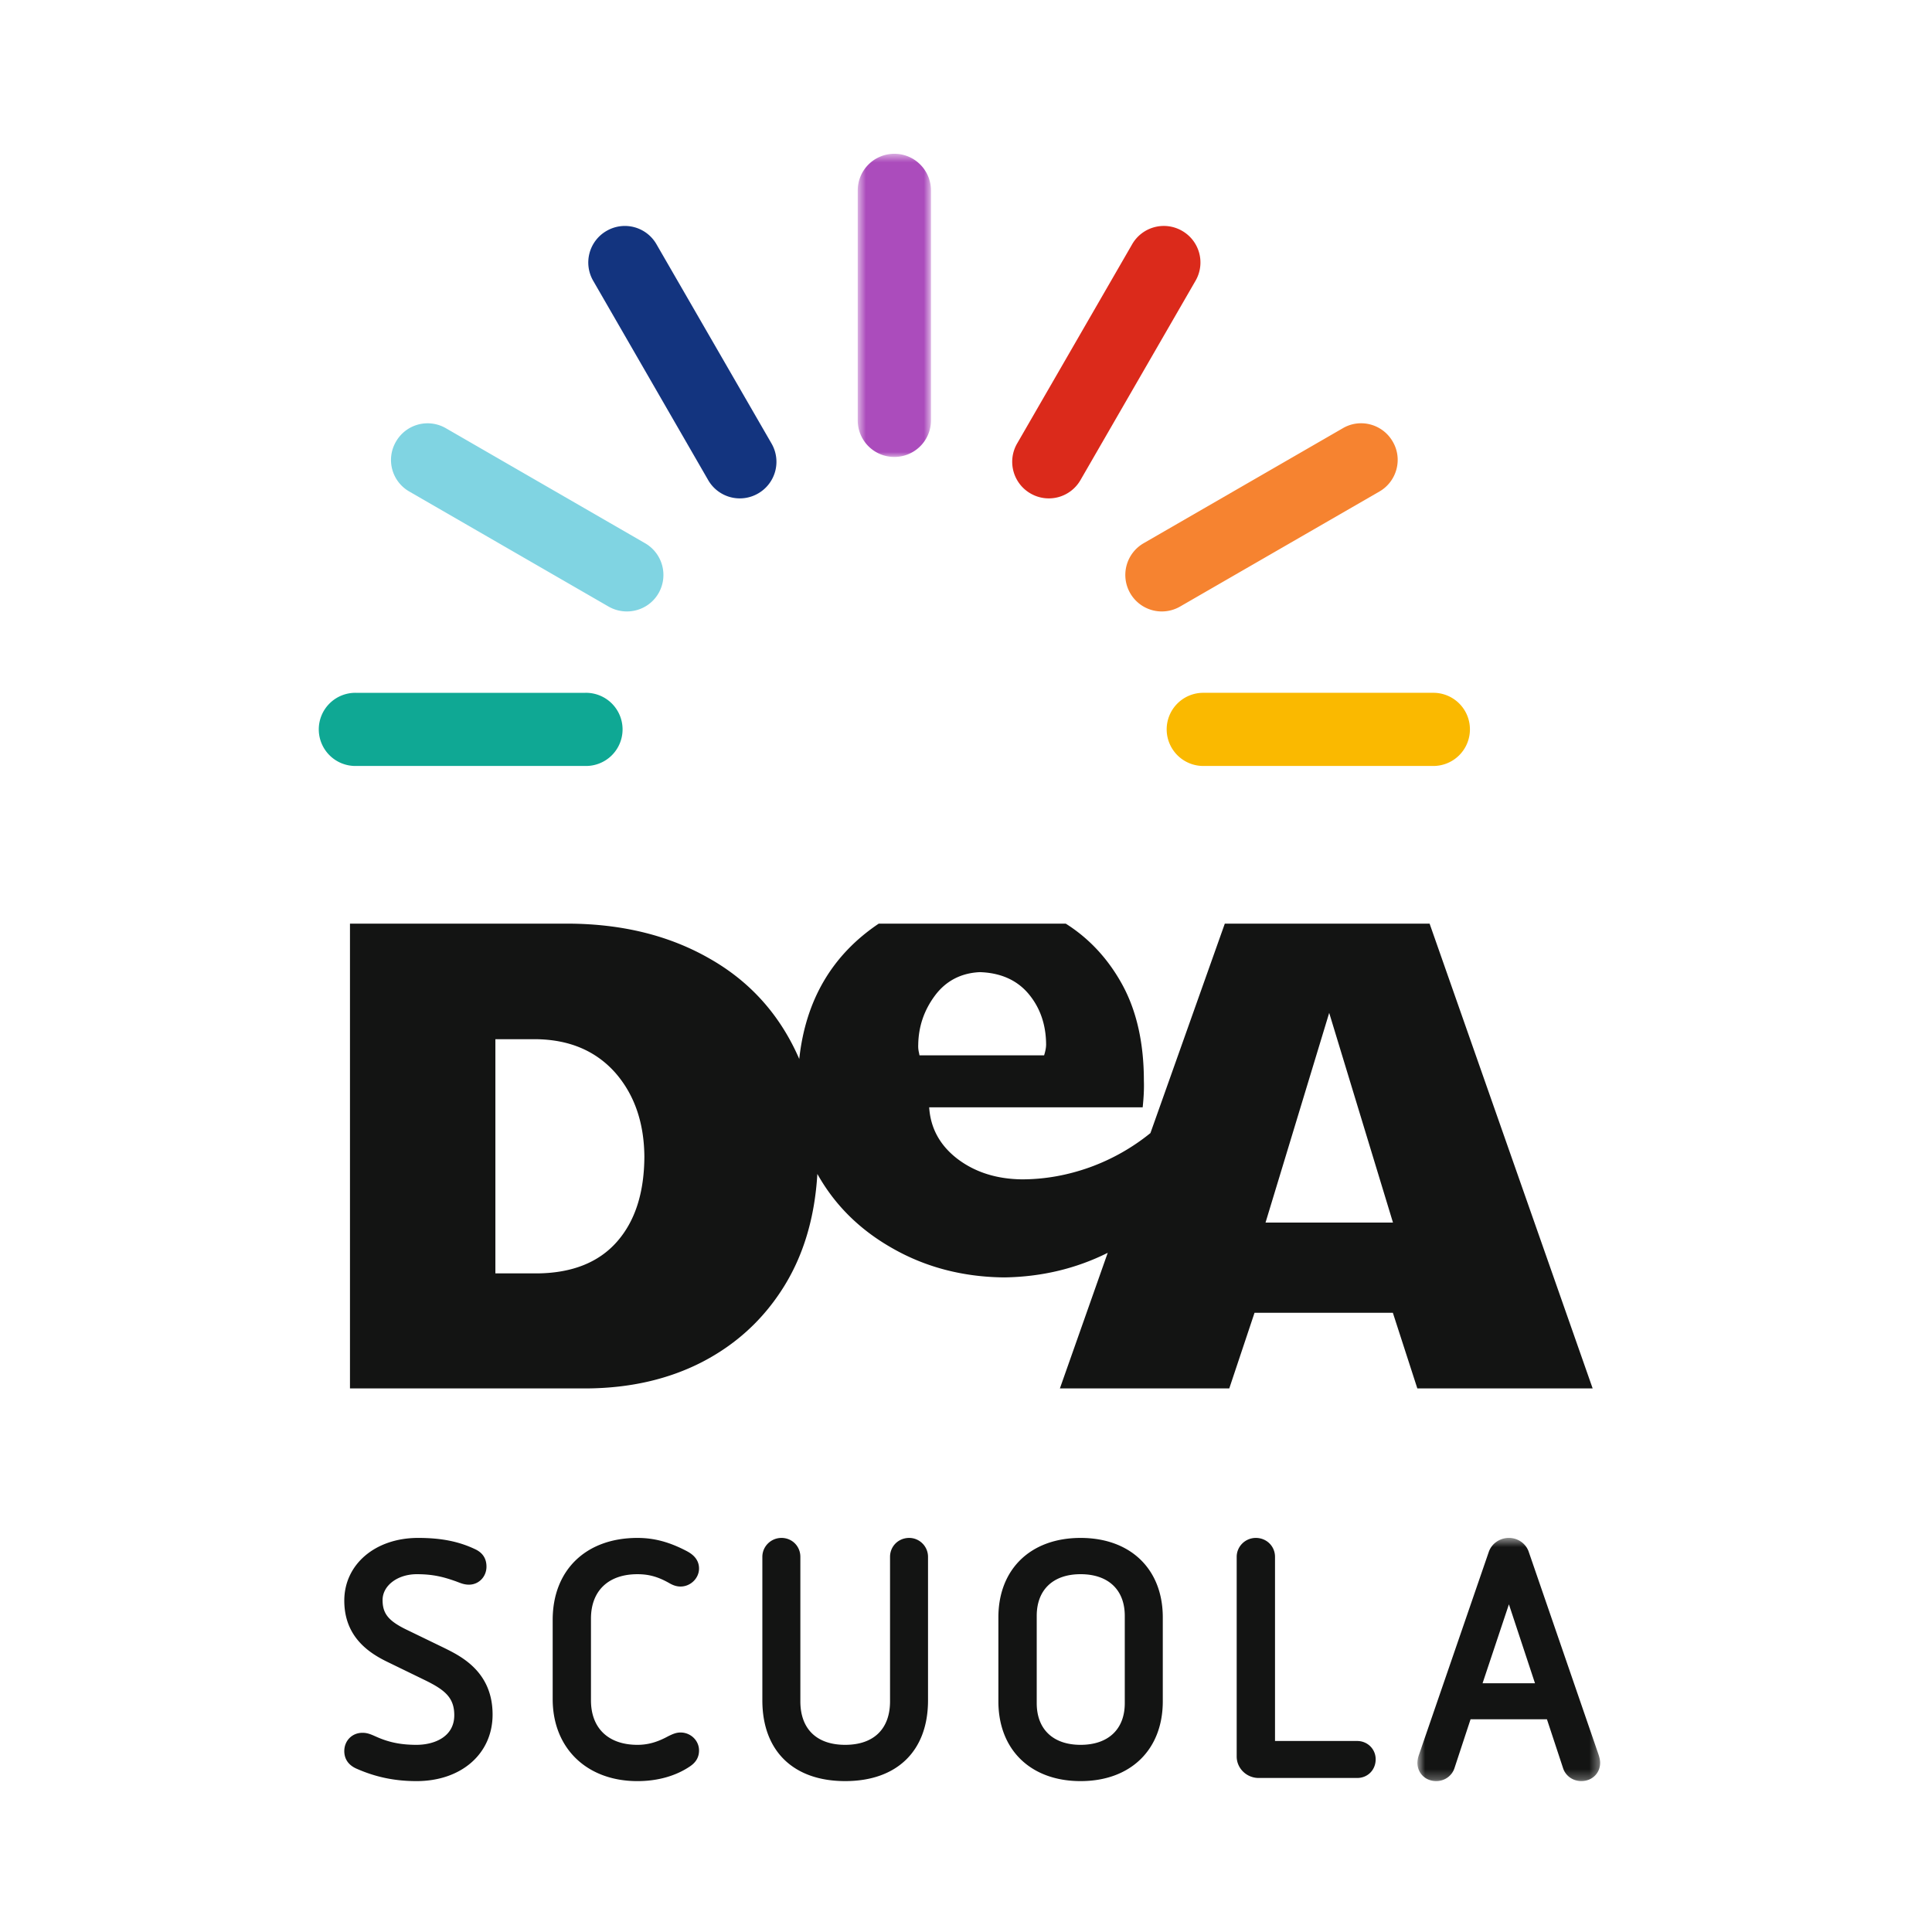 <svg width="200" height="200" xmlns="http://www.w3.org/2000/svg" xmlns:xlink="http://www.w3.org/1999/xlink"><defs><path id="a" d="M.705.554H19.62V25.73H.705z"/><path id="c" d="M.656.62H8.24v31.385H.656z"/></defs><g fill="none" fill-rule="evenodd"><path d="M95.056 108.134c.028-1.85.593-3.532 1.71-5.045 1.138-1.543 2.716-2.365 4.673-2.453 2.132.07 3.83.81 5.042 2.253 1.202 1.44 1.805 3.202 1.812 5.264-.007.299-.06.573-.144.879l-.062.216H95.185l-.048-.254a2.878 2.878 0 01-.081-.86zm42.541-3.283l6.603 21.707h-13.192l6.59-21.707zm-82.017 26.97h-4.298V107.58h4.366c3.383.075 6.064 1.24 8.046 3.469 1.966 2.249 2.975 5.133 3.011 8.645-.009 3.781-.962 6.727-2.85 8.863-1.885 2.136-4.65 3.239-8.275 3.264zm91.142 11.909h18.15l-16.88-48.116h-21.2l-7.7 21.682a21.64 21.64 0 01-6.284 3.545c-2.295.821-4.64 1.245-7.028 1.245-2.65-.032-4.88-.76-6.677-2.13-1.803-1.389-2.776-3.164-2.915-5.326h22.102c.099-.965.155-1.862.124-2.746 0-3.9-.747-7.22-2.22-9.927-1.458-2.673-3.43-4.807-5.87-6.343H90.968c-4.808 3.228-7.566 7.892-8.23 14.008-1.966-4.527-5.057-7.989-9.258-10.376-4.19-2.41-9.07-3.603-14.624-3.632H36.229v48.116h24.503c4.464-.031 8.449-.935 11.94-2.728 3.493-1.807 6.288-4.354 8.39-7.674 2.091-3.3 3.282-7.243 3.55-11.803 1.81 3.24 4.424 5.818 7.843 7.737 3.42 1.936 7.252 2.933 11.5 2.976 3.87-.056 7.45-.915 10.716-2.547l-4.952 14.039h17.534l2.615-7.83h14.32l2.534 7.83zM46.036 170.618l-3.863-1.872c-1.943-.93-2.568-1.684-2.568-3.11 0-1.502 1.557-2.676 3.546-2.676 1.669 0 2.773.28 4.119.766l.194.075c.299.112.637.243 1.08.243 1.02 0 1.816-.82 1.816-1.866 0-.822-.38-1.42-1.129-1.784-1.71-.822-3.545-1.19-5.948-1.19-4.428 0-7.642 2.732-7.642 6.494 0 3.755 2.562 5.424 4.489 6.353l3.891 1.893c2.036 1 3.006 1.797 3.006 3.613 0 2.264-2.105 3.067-3.908 3.067-1.636 0-2.908-.262-4.261-.881-.507-.224-.847-.365-1.336-.365-1.074 0-1.881.816-1.881 1.898 0 .56.21 1.326 1.216 1.793 2.009.893 3.997 1.31 6.262 1.31 4.637 0 7.874-2.833 7.874-6.89 0-4.405-3.219-6.01-4.957-6.871m19.951-7.658c1.195 0 2.157.27 3.327.94.276.156.657.337 1.135.337 1.038 0 1.915-.856 1.915-1.866 0-1.106-.91-1.607-1.267-1.8-1.796-.943-3.37-1.367-5.11-1.367-5.33 0-8.773 3.332-8.773 8.486v8.197c0 5.08 3.524 8.493 8.773 8.493 2.074 0 3.947-.524 5.407-1.505.654-.426.97-.972.97-1.67 0-1.024-.86-1.858-1.915-1.858-.45 0-.805.156-1.29.393-1.122.613-2.102.884-3.172.884-3.01 0-4.81-1.722-4.81-4.606v-8.458c0-2.881 1.8-4.6 4.81-4.6m28.13-3.756c-1.11 0-1.98.86-1.98 1.96v14.954c0 2.864-1.693 4.506-4.644 4.506-2.949 0-4.64-1.642-4.64-4.506v-14.955c0-1.099-.857-1.959-1.951-1.959s-1.983.879-1.983 1.96v14.854c0 5.235 3.205 8.36 8.574 8.36s8.576-3.125 8.576-8.36v-14.855c0-1.08-.876-1.959-1.952-1.959m17.745 21.42c-2.844 0-4.54-1.613-4.54-4.313v-9.037c0-2.701 1.696-4.315 4.54-4.315 2.865 0 4.575 1.614 4.575 4.315v9.037c0 2.7-1.71 4.313-4.575 4.313m0-21.42c-5.167 0-8.509 3.23-8.509 8.225v8.69c0 5.016 3.342 8.26 8.509 8.26 5.17 0 8.51-3.244 8.51-8.26v-8.69c0-4.995-3.34-8.225-8.51-8.225m28.628 21.021h-8.501v-19.062c0-1.099-.872-1.959-1.984-1.959-1.093 0-1.983.879-1.983 1.96v20.665c0 1.227 1.024 2.226 2.283 2.226h10.186c1.092 0 1.918-.83 1.918-1.934 0-1.061-.844-1.896-1.918-1.896" fill="#131413"/><g transform="translate(146.027 158.65)"><mask id="b" fill="#fff"><use xlink:href="#a"/></mask><path d="M7.447 15.602l2.728-8.174 2.7 8.174H7.447zm12.027 7.444L12.205 1.93c-.31-.822-1.126-1.377-2.027-1.377-.922 0-1.75.555-2.07 1.401L.85 23.045a2.497 2.497 0 00-.146.788c0 1.08.838 1.897 1.946 1.897.853 0 1.607-.524 1.878-1.31l1.678-5.093h7.904l1.685 5.103c.268.776 1.022 1.3 1.872 1.3 1.112 0 1.953-.816 1.953-1.897 0-.271-.075-.567-.147-.787z" fill="#131413" mask="url(#b)"/></g><g transform="translate(88.135 15.299)"><mask id="d" fill="#fff"><use xlink:href="#c"/></mask><path d="M8.24 28.221a3.79 3.79 0 01-3.79 3.784 3.788 3.788 0 01-3.794-3.784V4.431A3.796 3.796 0 014.45.62c2.08 0 3.79 1.69 3.79 3.81v23.79z" fill="#AB4CBC" mask="url(#d)"/></g><path d="M111.855 49.69a3.779 3.779 0 01-5.175 1.394 3.782 3.782 0 01-1.392-5.166l11.908-20.626a3.781 3.781 0 015.18-1.391 3.773 3.773 0 011.382 5.169l-11.903 20.62z" fill="#DB2A1B"/><path d="M73.305 49.69a3.777 3.777 0 005.173 1.394 3.779 3.779 0 001.394-5.166l-11.91-20.626a3.77 3.77 0 00-5.168-1.391 3.775 3.775 0 00-1.385 5.169l11.896 20.62z" fill="#13347F"/><path d="M122.17 62.785A3.777 3.777 0 01117 61.41a3.788 3.788 0 011.39-5.176l20.615-11.902c1.803-1.059 4.13-.433 5.173 1.389 1.053 1.803.42 4.12-1.38 5.16L122.17 62.785z" fill="#F68330"/><path d="M124.561 79.293a3.793 3.793 0 01-3.787-3.787 3.787 3.787 0 013.787-3.787h23.815a3.782 3.782 0 013.79 3.787 3.788 3.788 0 01-3.79 3.787h-23.815z" fill="#FAB900"/><path d="M60.6 71.72a3.787 3.787 0 110 7.573H36.79A3.79 3.79 0 0133 75.51a3.785 3.785 0 013.79-3.79H60.6z" fill="#0FA894"/><path d="M66.78 56.235a3.793 3.793 0 011.392 5.176c-1.044 1.81-3.364 2.423-5.185 1.374L42.37 50.882a3.76 3.76 0 01-1.381-5.16 3.771 3.771 0 015.173-1.39L66.78 56.236z" fill="#80D4E2"/></g></svg>